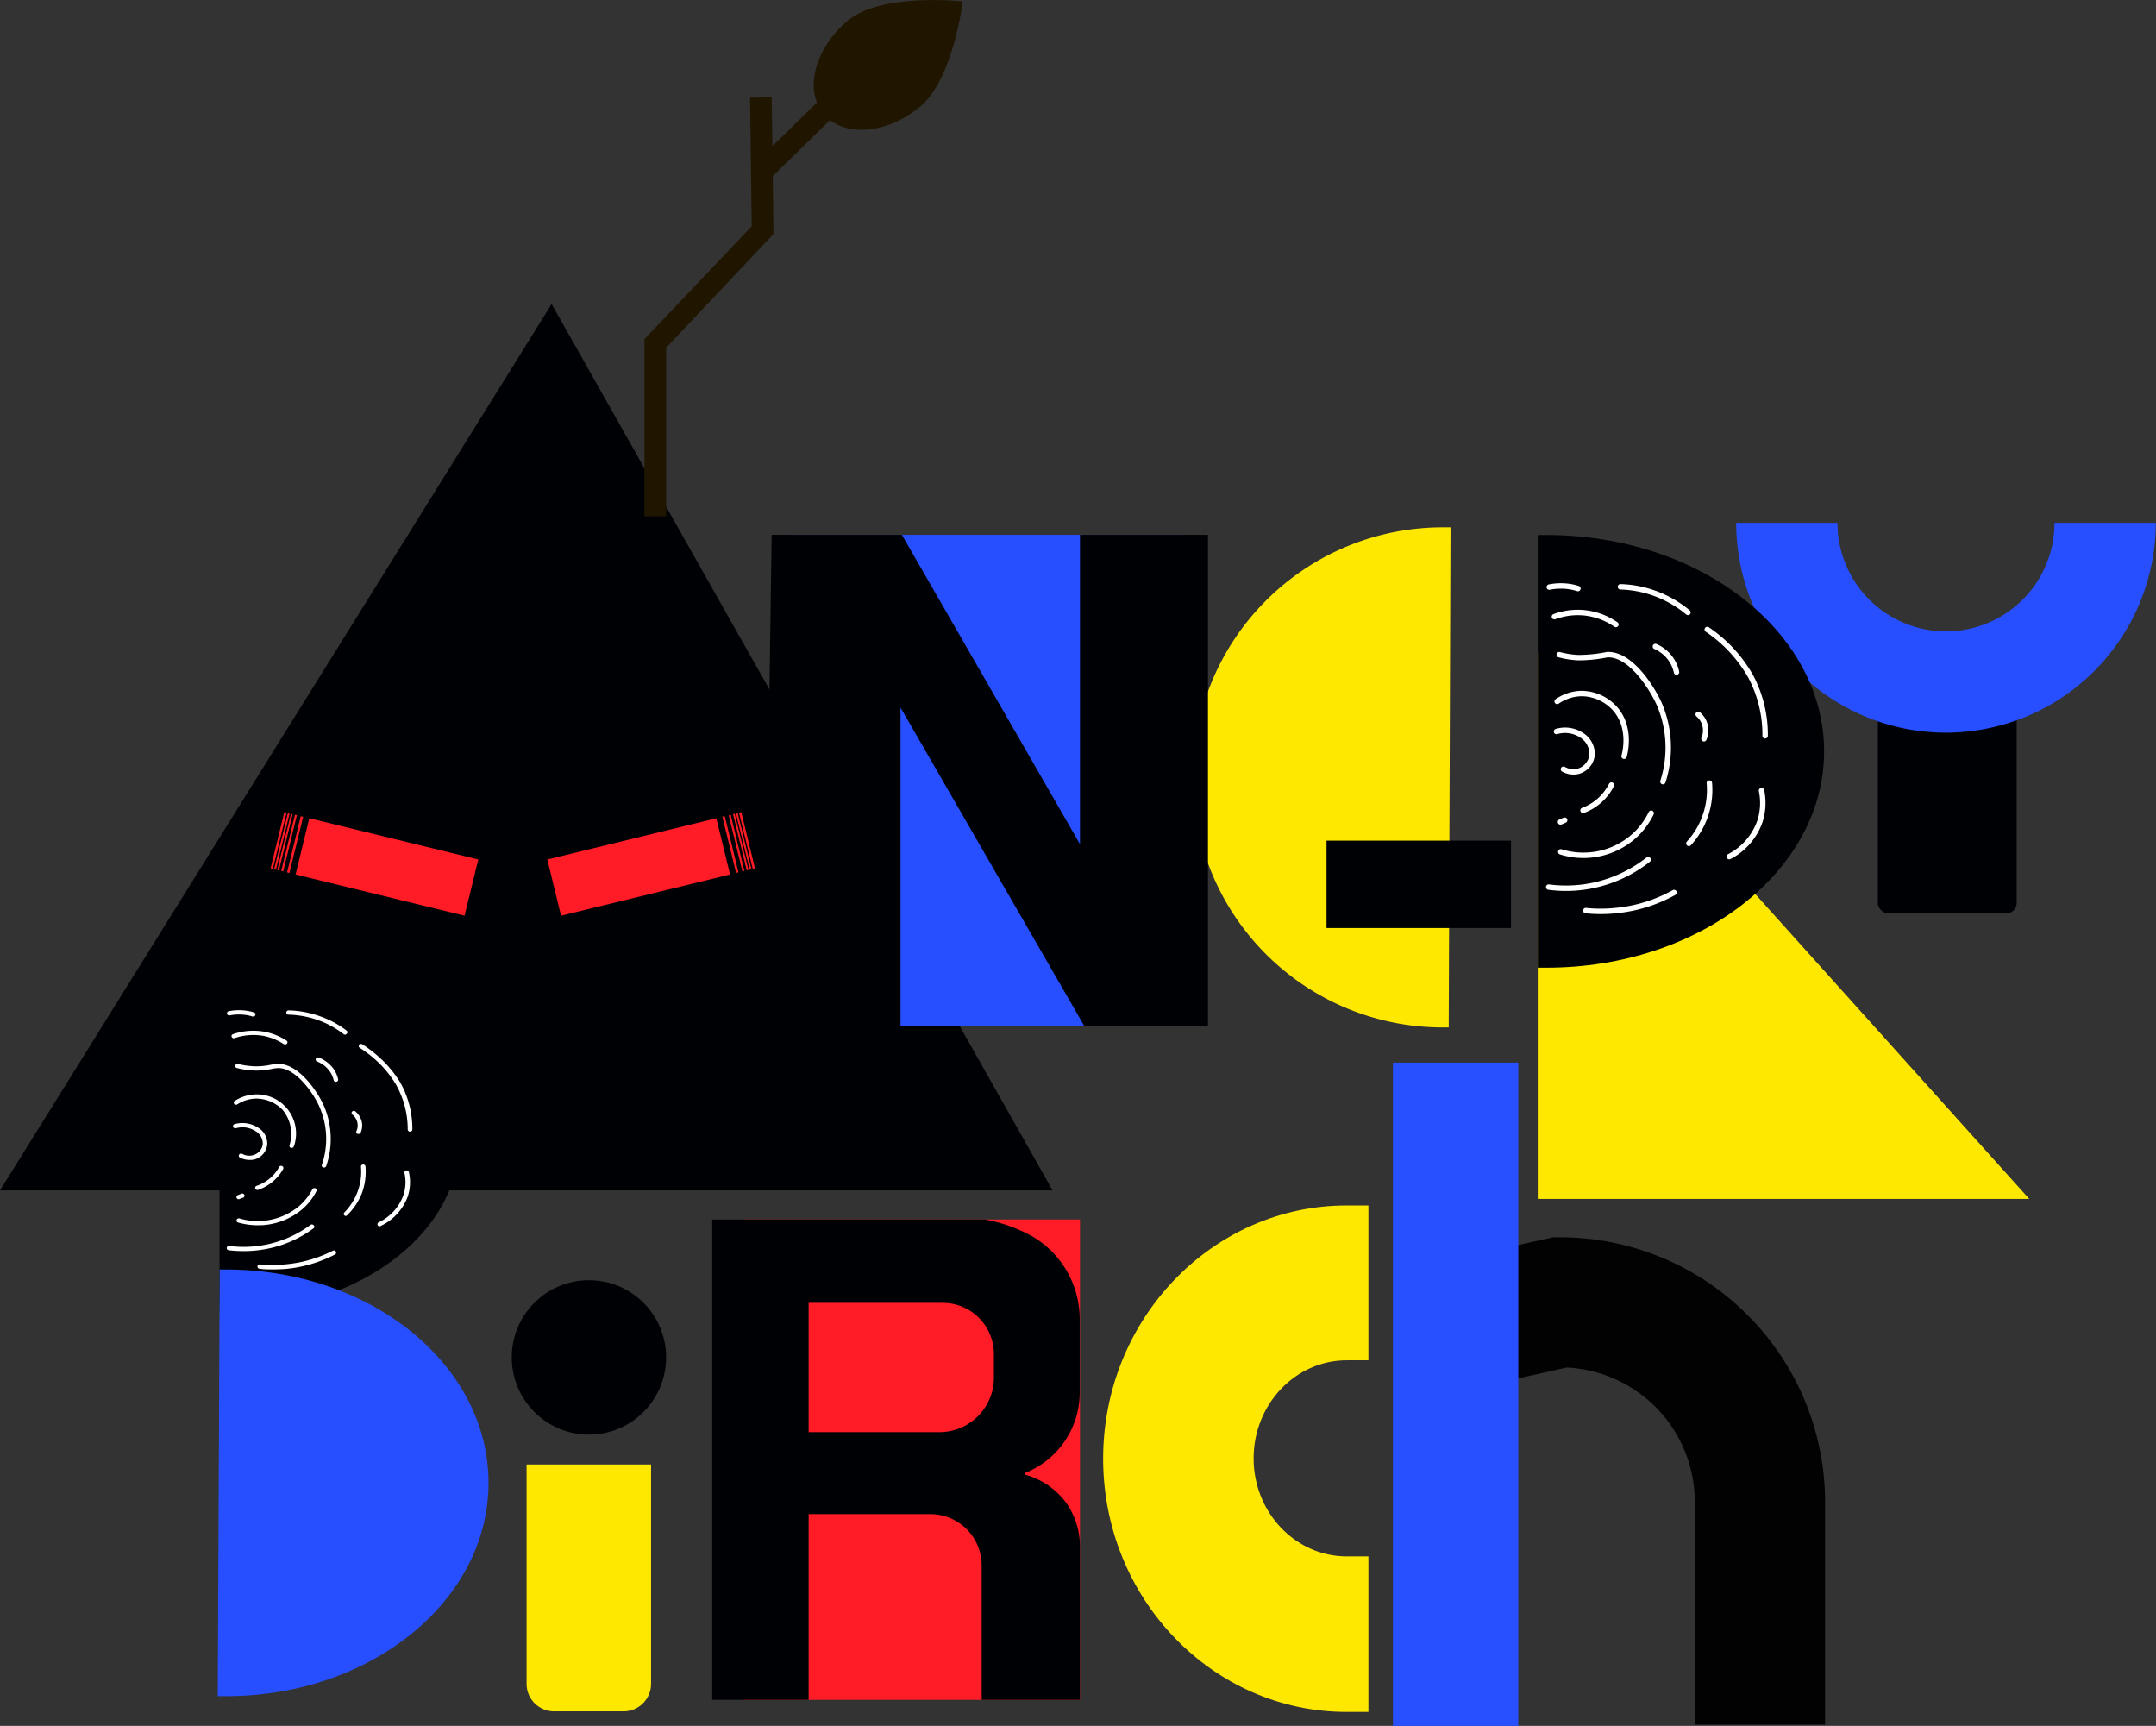 <?xml version="1.0" encoding="UTF-8"?> <svg xmlns="http://www.w3.org/2000/svg" viewBox="0 0 298.03 238.53"><rect x="0" y="0" width="298.03" height="238.53" fill="#333333" stroke="none"/> <defs> <style>.cls-1{fill:#000104;}.cls-2{fill:#201600;}.cls-3{fill:#ff1c26;}.cls-4{fill:#ffe800;}.cls-5{fill:#274fff;}.cls-6{fill:none;stroke:#fff;stroke-linecap:round;stroke-linejoin:round;stroke-width:0.75px;}.cls-7{fill:#fff;}.cls-8{fill:#020202;}.cls-9{fill:#2850ff;}</style> </defs> <title>лого</title> <g id="Слой_2" data-name="Слой 2"> <polygon class="cls-1" points="76.25 42.02 0 164.52 145.5 164.52 76.25 42.02"></polygon> <polygon class="cls-2" points="106.82 24.35 116.19 15.18 114.1 13.03 106.77 20.2 106.68 13.46 103.68 13.5 103.91 31.27 89.08 46.87 89.08 71.36 92.08 71.36 92.08 48.06 106.92 32.35 106.82 24.35"></polygon> <path class="cls-2" d="M127.19,14.74c-4.62,3.85-10.59,4.29-13.34,1s-1.22-9.09,3.39-12.93S133.08.19,133.08.19,131.81,10.9,127.19,14.74Z"></path> <rect class="cls-3" x="35.38" y="116.26" width="8" height="0.24" transform="translate(-83.01 127.05) rotate(-76.29)"></rect> <rect class="cls-3" x="34.96" y="116.15" width="8" height="0.25" transform="translate(-83.23 126.57) rotate(-76.29)"></rect> <rect class="cls-3" x="35.96" y="116.38" width="8" height="0.28" transform="translate(-82.71 127.72) rotate(-76.29)"></rect> <rect class="cls-3" x="49.48" y="107.79" width="8" height="24.05" transform="translate(-75.59 143.38) rotate(-76.29)"></rect> <rect class="cls-3" x="36.8" y="116.55" width="8" height="0.34" transform="translate(-82.27 128.7) rotate(-76.29)"></rect> <rect class="cls-3" x="34.51" y="116" width="8" height="0.32" transform="translate(-83.47 126.04) rotate(-76.29)"></rect> <rect class="cls-3" x="102.27" y="112.37" width="0.24" height="8" transform="translate(-24.66 27.58) rotate(-13.71)"></rect> <rect class="cls-3" x="102.68" y="112.27" width="0.25" height="8" transform="translate(-24.63 27.68) rotate(-13.71)"></rect> <rect class="cls-3" x="101.67" y="112.52" width="0.28" height="8" transform="translate(-24.71 27.45) rotate(-13.71)"></rect> <rect class="cls-3" x="76.26" y="115.82" width="24.05" height="8" transform="translate(-25.88 24.34) rotate(-13.71)"></rect> <rect class="cls-3" x="100.8" y="112.72" width="0.34" height="8" transform="translate(-24.79 27.25) rotate(-13.71)"></rect> <rect class="cls-3" x="103.1" y="112.16" width="0.32" height="8" transform="translate(-24.59 27.78) rotate(-13.71)"></rect> <path class="cls-4" d="M200.26,142h-.82a34.56,34.56,0,1,1,0-69.12h1.07"></path> <rect class="cls-1" x="183.37" y="116.18" width="25.5" height="12.08"></rect> <rect class="cls-5" x="109.04" y="73.92" width="54.5" height="67.94"></rect> <polygon class="cls-1" points="106.67 73.92 124.67 73.92 149.29 116.67 149.29 73.92 166.98 73.92 166.98 141.86 149.92 141.86 124.48 97.79 124.48 141.86 105.7 141.86 106.67 73.92"></polygon> <rect class="cls-1" x="259.58" y="96.9" width="19.19" height="29.34" rx="1.43" ry="1.43"></rect> <path class="cls-5" d="M269,101.26a29,29,0,0,1-29-29h14a15,15,0,1,0,30,0h14A29.06,29.06,0,0,1,269,101.26Z"></path> <polygon class="cls-4" points="212.57 90.11 212.57 165.7 280.51 165.7 212.57 90.11"></polygon> <path class="cls-1" d="M212.57,133.74h1.2c21.19,0,38.38-13.39,38.38-29.9S235,73.94,213.77,73.94h-1.2"></path> <path class="cls-6" d="M214.16,81.14a8.12,8.12,0,0,1,3.21,0c.27.06.52.13.75.2"></path> <path class="cls-6" d="M224,81.1a15.23,15.23,0,0,1,5,1,15.42,15.42,0,0,1,4.33,2.54"></path> <path class="cls-6" d="M236,87a19.84,19.84,0,0,1,2.58,2.08A19.32,19.32,0,0,1,242,93.48a17.19,17.19,0,0,1,2,8.21"></path> <path class="cls-6" d="M228.83,89.35A5.09,5.09,0,0,1,231,91.14a4.87,4.87,0,0,1,.75,1.75"></path> <path class="cls-6" d="M214.87,85.23a9.21,9.21,0,0,1,4.71-.46,9.38,9.38,0,0,1,3.79,1.54"></path> <path class="cls-6" d="M215.54,90.48a12.3,12.3,0,0,0,2.62.41,20.11,20.11,0,0,0,4-.41c3.15-.16,6.09,4.36,7.21,6.83a15.31,15.31,0,0,1,.5,10.71"></path> <path class="cls-6" d="M215.25,96.94a6.11,6.11,0,0,1,3.37-1.09,6.27,6.27,0,0,1,4.54,2c2.49,2.71,1.4,6.48,1.34,6.67"></path> <path class="cls-6" d="M215.16,101.1a4.17,4.17,0,0,1,3.59.59,3.07,3.07,0,0,1,1.33,2.66,2.66,2.66,0,0,1-1.79,2.21,2.78,2.78,0,0,1-2.17-.25"></path> <path class="cls-6" d="M215.71,113.6l.58-.25"></path> <path class="cls-6" d="M218.83,112a7.19,7.19,0,0,0,3.92-3.5"></path> <path class="cls-6" d="M215.75,117.73a10.51,10.51,0,0,0,10.16-2.21,10.36,10.36,0,0,0,2.34-3.13"></path> <path class="cls-6" d="M234.75,98.73a2.9,2.9,0,0,1,.79,3.37"></path> <path class="cls-6" d="M236.29,108.23a10.92,10.92,0,0,1-2.83,8.33"></path> <path class="cls-6" d="M243.5,109.27a8.32,8.32,0,0,1-.21,4.21,8.71,8.71,0,0,1-4.25,4.91"></path> <path class="cls-6" d="M214.08,122.6a18.17,18.17,0,0,0,6.75-.37,18.47,18.47,0,0,0,7-3.42"></path> <path class="cls-6" d="M219.21,125.85a19.92,19.92,0,0,0,4.12,0,20.47,20.47,0,0,0,8.08-2.5"></path> <path class="cls-1" d="M30.35,181.22h1c17.73,0,32.1-10.49,32.1-23.43s-14.37-23.44-32.1-23.44h-1"></path> <path class="cls-7" d="M35,140.49h-.1c-.18-.06-.38-.11-.59-.16a6.88,6.88,0,0,0-2.56,0,.31.31,0,0,1-.37-.23.3.3,0,0,1,.25-.35,7.37,7.37,0,0,1,2.81,0,5.27,5.27,0,0,1,.66.17.29.29,0,0,1,.2.37A.32.32,0,0,1,35,140.49Z"></path> <path class="cls-7" d="M47.71,143a.31.31,0,0,1-.2-.07A12.65,12.65,0,0,0,44,141a13.36,13.36,0,0,0-4.12-.77.29.29,0,0,1-.3-.3.3.3,0,0,1,.32-.29,13.77,13.77,0,0,1,4.32.81,13.15,13.15,0,0,1,3.71,2,.27.27,0,0,1,0,.41A.32.32,0,0,1,47.71,143Z"></path> <path class="cls-7" d="M56.67,156.4a.31.31,0,0,1-.31-.3,12.6,12.6,0,0,0-1.67-6.29,14.62,14.62,0,0,0-2.84-3.39,15.1,15.1,0,0,0-2.12-1.6.28.28,0,0,1-.08-.41.32.32,0,0,1,.43-.08A17,17,0,0,1,52.29,146a15.77,15.77,0,0,1,3,3.54A13,13,0,0,1,57,156.1a.31.31,0,0,1-.31.3Z"></path> <path class="cls-7" d="M46.42,149.51a.31.31,0,0,1-.3-.24,3.45,3.45,0,0,0-.58-1.26,3.81,3.81,0,0,0-1.71-1.3.29.29,0,0,1-.17-.39.33.33,0,0,1,.41-.16,4.58,4.58,0,0,1,2,1.51,4.13,4.13,0,0,1,.67,1.48.29.29,0,0,1-.24.35Z"></path> <path class="cls-7" d="M39.38,144.34a.31.31,0,0,1-.18-.05,7.81,7.81,0,0,0-3-1.16,8,8,0,0,0-3.78.35.32.32,0,0,1-.4-.18.28.28,0,0,1,.18-.37,8.63,8.63,0,0,1,4.1-.38,8.39,8.39,0,0,1,3.3,1.26.28.28,0,0,1,.08.41A.32.32,0,0,1,39.38,144.34Z"></path> <path class="cls-7" d="M44.79,161.36h-.1a.29.29,0,0,1-.2-.37,11,11,0,0,0-.41-8.19c-1-2.14-3.41-5.31-5.73-5.18a5.6,5.6,0,0,0-.82.12,10.22,10.22,0,0,1-2.52.21,11.54,11.54,0,0,1-2.26-.34.28.28,0,0,1-.22-.36.31.31,0,0,1,.38-.21,10.35,10.35,0,0,0,2.13.32,9.23,9.23,0,0,0,2.37-.2,8.29,8.29,0,0,1,.91-.13c2.84-.12,5.38,3.56,6.33,5.53a11.53,11.53,0,0,1,.44,8.6A.32.32,0,0,1,44.79,161.36Z"></path> <path class="cls-7" d="M40.32,158.65h-.09a.3.3,0,0,1-.21-.37,5.21,5.21,0,0,0-1-4.94,5.13,5.13,0,0,0-3.57-1.51,5,5,0,0,0-2.65.8.32.32,0,0,1-.43-.08.27.27,0,0,1,.08-.4,5.58,5.58,0,0,1,3-.9h0a5.41,5.41,0,0,1,5.17,7.2A.3.3,0,0,1,40.32,158.65Z"></path> <path class="cls-7" d="M34.48,160.31a2.84,2.84,0,0,1-1.32-.33.28.28,0,0,1-.11-.4.33.33,0,0,1,.43-.11,2,2,0,0,0,1.55.17,1.82,1.82,0,0,0,1.29-1.48,2,2,0,0,0-1-1.83,3.33,3.33,0,0,0-2.71-.4.33.33,0,0,1-.39-.2.29.29,0,0,1,.21-.37,4,4,0,0,1,3.28.51,2.56,2.56,0,0,1,1.23,2.36,2.43,2.43,0,0,1-1.71,2A2.52,2.52,0,0,1,34.48,160.31Z"></path> <path class="cls-7" d="M33,165.74a.32.32,0,0,1-.29-.18.29.29,0,0,1,.17-.39l.49-.19a.32.32,0,0,1,.41.15.29.29,0,0,1-.17.39l-.49.19Z"></path> <path class="cls-7" d="M35.58,164.46a.31.31,0,0,1-.29-.19.29.29,0,0,1,.18-.38,5.71,5.71,0,0,0,1.89-1.08,5.28,5.28,0,0,0,1.22-1.52.33.33,0,0,1,.42-.13.29.29,0,0,1,.14.4,5.92,5.92,0,0,1-1.36,1.68,6.2,6.2,0,0,1-2.09,1.2A.2.2,0,0,1,35.58,164.46Z"></path> <path class="cls-7" d="M35.63,169.34a10.09,10.09,0,0,1-2.72-.38.29.29,0,0,1-.2-.37.32.32,0,0,1,.39-.2,8.94,8.94,0,0,0,8.2-1.66,8,8,0,0,0,1.88-2.36.32.32,0,0,1,.42-.14.28.28,0,0,1,.14.39,8.17,8.17,0,0,1-2,2.54,9.48,9.48,0,0,1-5.52,2.17Z"></path> <path class="cls-7" d="M49.56,156.72l-.12,0a.29.29,0,0,1-.17-.39,1.84,1.84,0,0,0,.12-1.22,1.9,1.9,0,0,0-.7-1.08.29.29,0,0,1,0-.42.33.33,0,0,1,.44,0A2.64,2.64,0,0,1,50,155a2.44,2.44,0,0,1-.16,1.58A.31.31,0,0,1,49.56,156.72Z"></path> <path class="cls-7" d="M47.82,168.05a.31.31,0,0,1-.21-.07.28.28,0,0,1,0-.42,8.19,8.19,0,0,0,1.81-2.84,7.89,7.89,0,0,0,.48-3.47.29.29,0,0,1,.28-.31.31.31,0,0,1,.34.26,8.55,8.55,0,0,1-.5,3.72,8.84,8.84,0,0,1-2,3A.33.33,0,0,1,47.82,168.05Z"></path> <path class="cls-7" d="M52.49,169.49a.32.32,0,0,1-.28-.16.28.28,0,0,1,.13-.39,6.71,6.71,0,0,0,3.4-3.69,5.78,5.78,0,0,0,.17-3.14.29.29,0,0,1,.24-.35.31.31,0,0,1,.37.23,6.3,6.3,0,0,1-.18,3.44,7.29,7.29,0,0,1-3.71,4A.32.32,0,0,1,52.49,169.49Z"></path> <path class="cls-7" d="M33.61,172.91a17.45,17.45,0,0,1-2-.12.3.3,0,0,1-.27-.33.31.31,0,0,1,.35-.26,15.8,15.8,0,0,0,5.53-.28,15.55,15.55,0,0,0,5.7-2.63.32.32,0,0,1,.44.05.27.27,0,0,1,0,.41,16,16,0,0,1-5.94,2.74A16.64,16.64,0,0,1,33.61,172.91Z"></path> <path class="cls-7" d="M37.8,175.44c-.65,0-1.29,0-1.94-.1a.3.3,0,0,1-.27-.33.31.31,0,0,1,.34-.26,17.46,17.46,0,0,0,3.39,0A17.79,17.79,0,0,0,46,172.86a.31.31,0,0,1,.42.12.28.28,0,0,1-.12.4,18.59,18.59,0,0,1-6.88,2C38.85,175.41,38.33,175.44,37.8,175.44Z"></path> <path class="cls-5" d="M30.37,175.45h.86c20.05,0,36.3,13.2,36.3,29.49s-16.25,29.48-36.3,29.48H30.1"></path> <path class="cls-4" d="M72.78,202.4H90a0,0,0,0,1,0,0v30.31a3.81,3.81,0,0,1-3.81,3.81H76.6a3.81,3.81,0,0,1-3.81-3.81V202.4A0,0,0,0,1,72.78,202.4Z"></path> <circle class="cls-1" cx="81.41" cy="187.6" r="10.67"></circle> <rect class="cls-3" x="102.62" y="168.54" width="46.67" height="66.39"></rect> <path class="cls-1" d="M149.28,234.93v-21.1a10.39,10.39,0,0,0-2-6.27,10.52,10.52,0,0,0-5.57-3.75v-.25l.25-.1a11.93,11.93,0,0,0,7.29-11V182.34a13.23,13.23,0,0,0-6.7-11.55,21.31,21.31,0,0,0-6.42-2.25H98.45v66.39h13.33V209.26h16.84a7.09,7.09,0,0,1,7.08,7.09v18.58Zm-19.42-37H111.78V180.06h18.53a7.08,7.08,0,0,1,7.08,7.08v3.26A7.53,7.53,0,0,1,129.86,197.93Z"></path> <path class="cls-4" d="M186.16,188h3V166.6h-3c-18.56,0-33.67,15.68-33.67,35s15.11,35,33.67,35h3V215.1h-3c-7.1,0-12.87-6.07-12.87-13.54S179.06,188,186.16,188Z"></path> <path class="cls-8" d="M252.28,238.36h-18V207.52A18.62,18.62,0,0,0,216.58,189l-13.41,3-3.91-17.57,15.44-3.43h1a36.64,36.64,0,0,1,36.59,36.59Z"></path> <rect class="cls-9" x="192.55" y="146.86" width="17.33" height="91.67"></rect> </g> </svg> 
